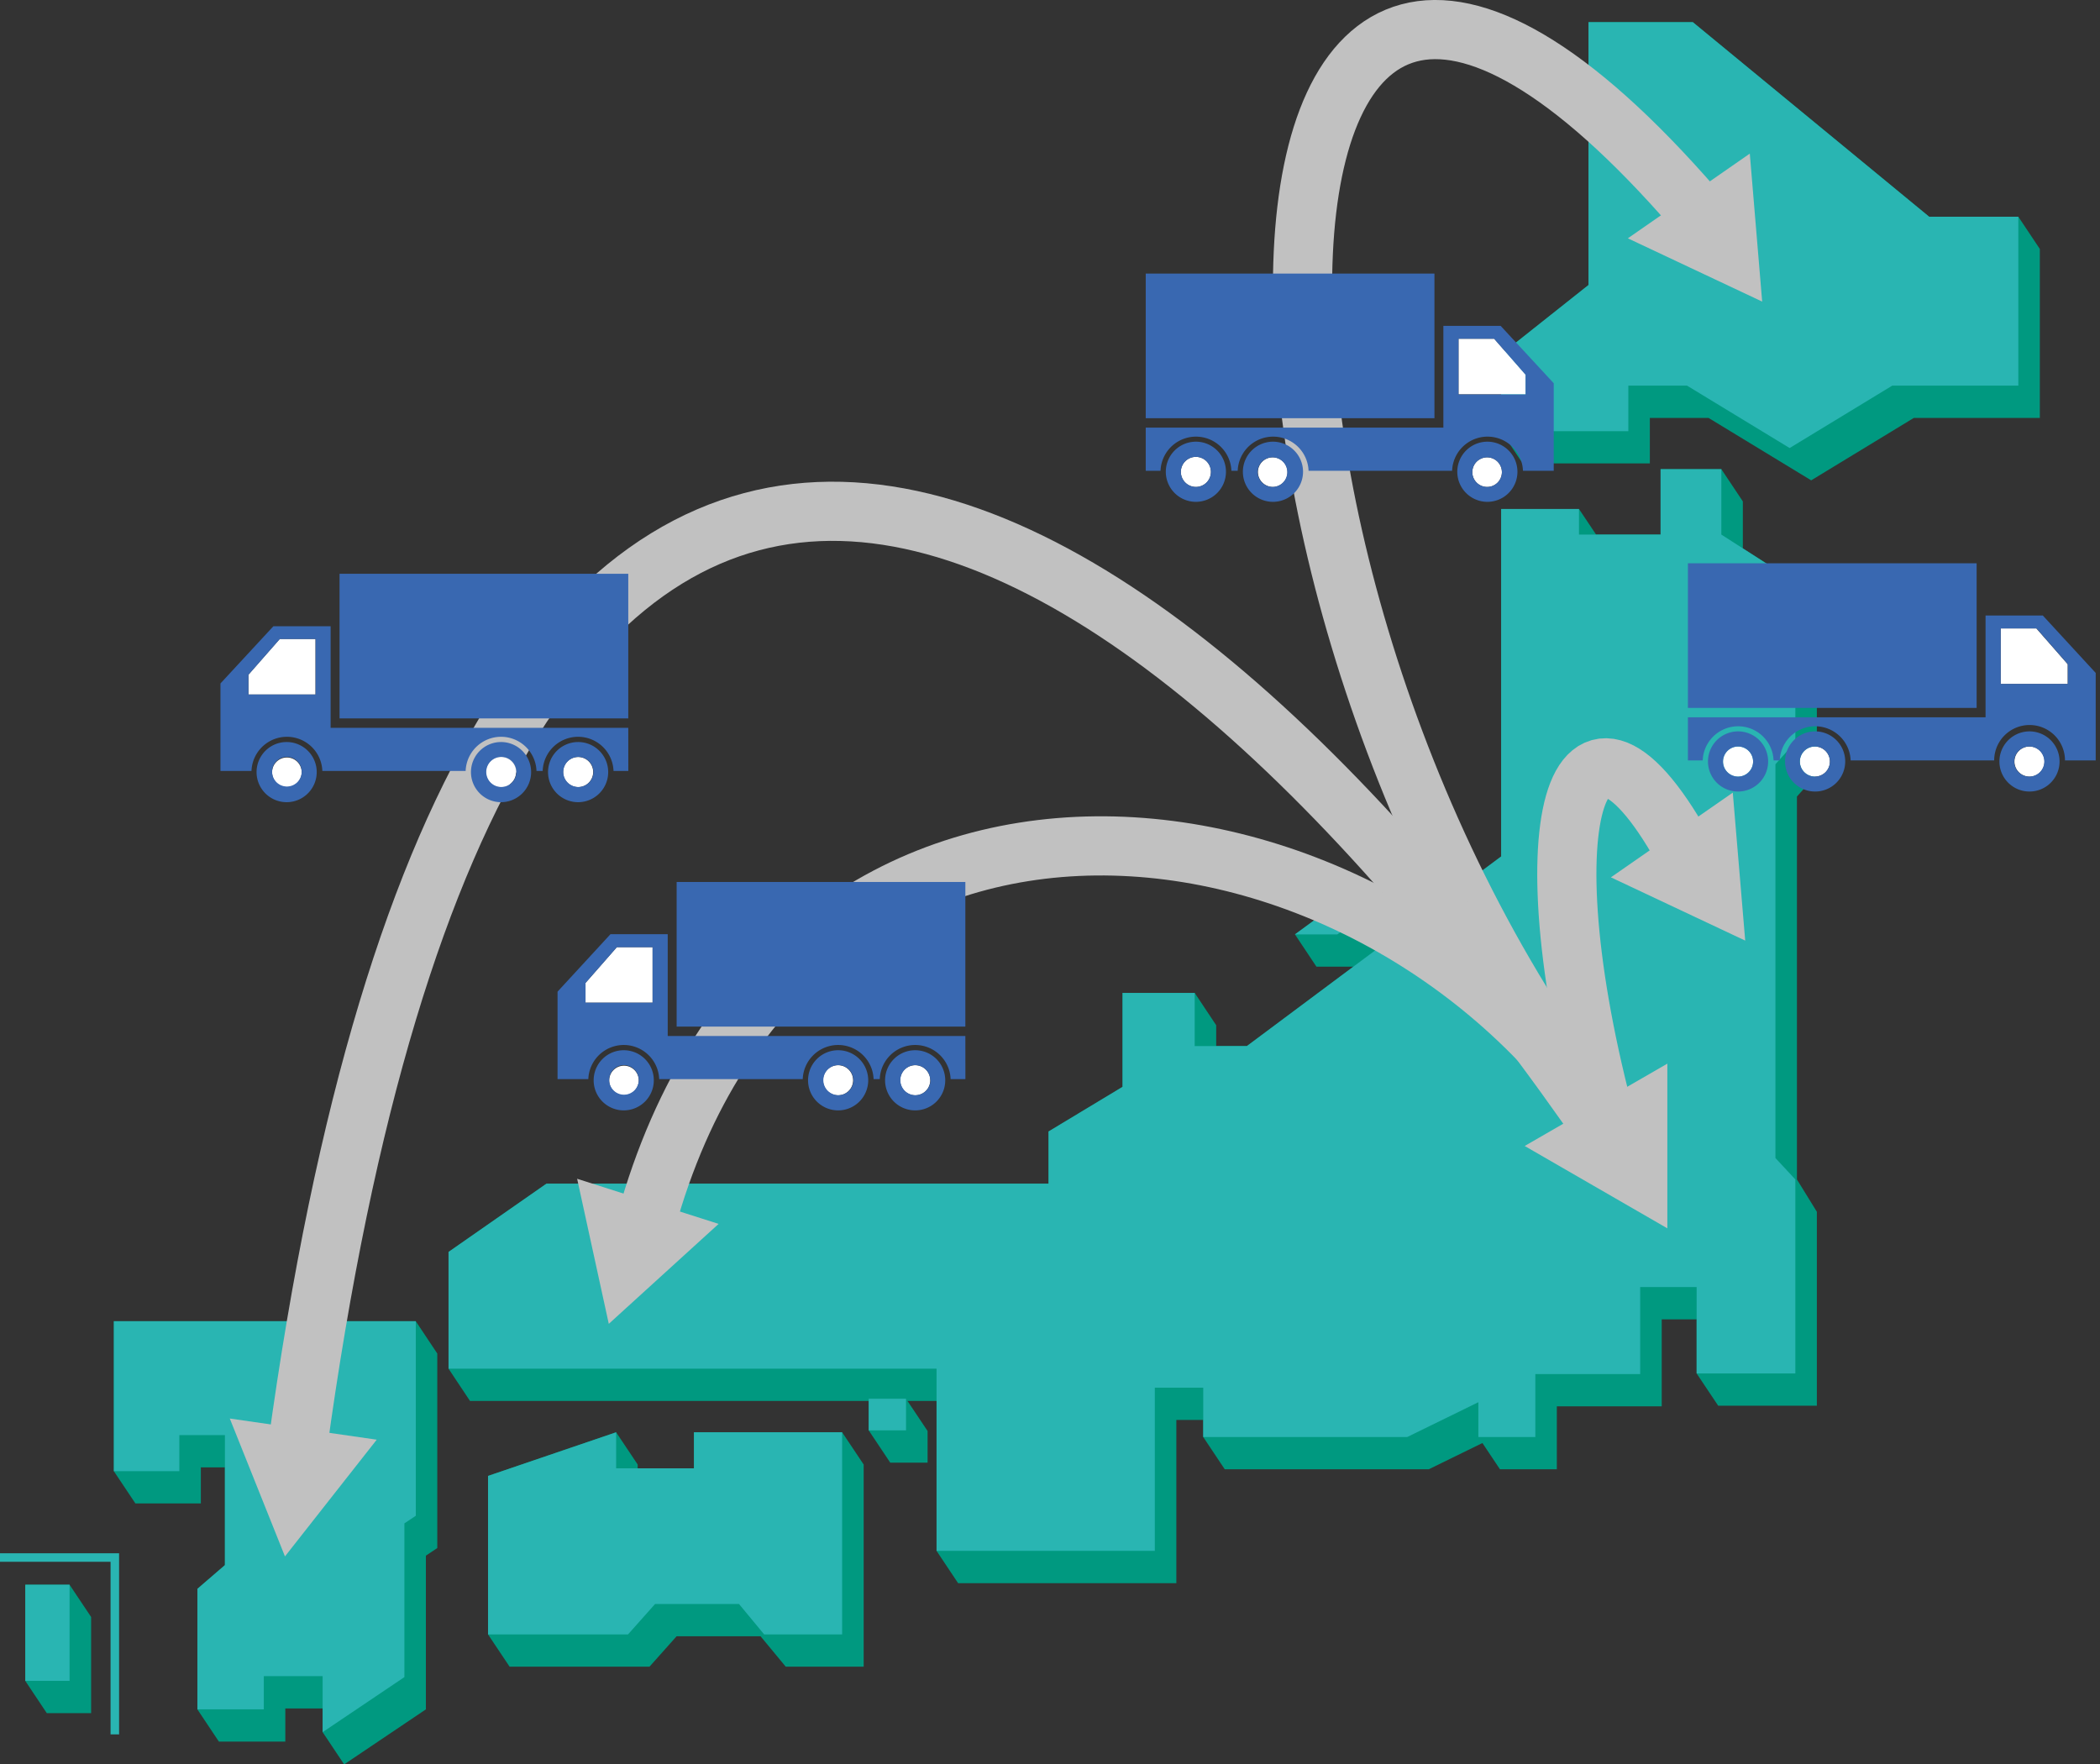 <svg xmlns="http://www.w3.org/2000/svg" width="425.87" height="357.81" viewBox="0 0 425.87 357.81"><rect x="0" y="0" width="425.87" height="357.81" fill="#333333" stroke="none"/><defs><style>.cls-1{fill:#009980;}.cls-2{fill:#29b5b2;}.cls-3{fill:none;stroke:#c1c1c1;stroke-miterlimit:10;stroke-width:12px;}.cls-4{fill:#fff;}.cls-5{fill:#3968b1;}.cls-6{fill:#c1c1c1;}</style></defs><g id="レイヤー_2" data-name="レイヤー 2"><g id="レイヤー_10" data-name="レイヤー 10"><polygon class="cls-1" points="409.31 43.95 409.31 43.95 391.22 43.95 343.3 4.5 322.14 4.5 322.14 57.8 304.43 71.85 304.43 87.44 304.43 87.44 308.8 93.98 334.58 93.98 334.58 84.75 346.48 84.75 367.3 97.41 388.12 84.75 413.67 84.75 413.67 50.49 409.31 43.95"/><polygon class="cls-1" points="5.13 321.38 5.13 340.88 5.13 340.88 9.49 347.42 18.48 347.42 18.48 327.92 14.11 321.38 5.13 321.38"/><polygon class="cls-1" points="140.73 290.46 140.73 297.77 129.32 297.77 129.32 297 124.95 290.46 98.97 299.31 98.97 331.45 103.34 337.99 131.72 337.99 137.21 331.83 154.24 331.83 159.34 337.99 175.15 337.99 175.15 297 170.78 290.46 140.73 290.46"/><polygon class="cls-1" points="23.09 267.94 23.09 298.35 27.46 304.89 40.73 304.89 40.73 297.58 45.61 297.58 45.61 317.4 40.03 322.21 40.03 346.65 44.39 353.19 57.86 353.19 57.86 346.46 65.43 346.46 65.43 351.27 69.79 357.81 86.37 346.65 86.37 315.48 88.68 313.94 88.68 274.49 84.32 267.94 23.09 267.94"/><polygon class="cls-1" points="353.44 111.21 353.44 101.68 349.08 95.14 336.76 95.14 336.76 108.41 323.68 108.41 320.21 103.22 304.43 103.22 304.43 173.68 304.41 173.7 283.9 188.99 279.96 183.08 271.36 183.08 266.67 186.51 262.61 189.49 262.61 189.49 262.61 189.49 266.97 196.04 274.45 196.04 271.75 198.05 252.86 212.14 246.64 212.14 246.64 207.91 242.28 201.36 227.65 201.36 227.65 220.41 212.64 229.46 212.64 240.04 110.84 240.04 110.48 240.28 90.96 253.89 90.96 277.56 95.32 284.11 176.17 284.11 176.17 290.07 180.54 296.62 188.11 296.62 188.11 290.2 184.04 284.11 189.93 284.11 189.93 314.51 194.3 321.06 238.56 321.06 238.56 287.96 244.01 287.96 244.01 291.42 248.37 297.96 289.75 297.96 300.63 292.64 304.18 297.96 315.72 297.96 315.72 285.2 336.99 285.2 336.99 267.56 344.07 267.56 344.07 278.53 348.44 285.07 368.45 285.07 368.45 245.75 368.45 245.74 364.41 239.19 364.41 161.53 368.45 157.03 368.45 124.58 364.09 118.04 353.44 111.21"/><path class="cls-2" d="M22.42,351.72v-35H0V315H24.15v36.73ZM0,316.72Z"/><polygon class="cls-2" points="409.31 43.95 391.22 43.95 343.3 4.5 322.14 4.5 322.14 57.8 304.43 71.85 304.43 87.44 330.22 87.44 330.22 78.2 342.11 78.2 362.93 90.86 383.75 78.2 409.31 78.2 409.31 43.95"/><rect class="cls-2" x="176.17" y="283.66" width="7.57" height="6.41"/><polygon class="cls-2" points="271.21 189.49 262.61 189.49 271.36 183.08 279.96 183.08 271.21 189.49"/><rect class="cls-2" x="5.13" y="321.37" width="8.98" height="19.5"/><polygon class="cls-2" points="140.73 290.46 140.73 297.77 124.95 297.77 124.95 290.46 98.97 299.31 98.97 331.45 127.36 331.45 132.84 325.29 149.87 325.29 154.97 331.45 170.78 331.45 170.78 290.46 140.73 290.46"/><polygon class="cls-2" points="23.09 267.94 23.09 298.35 36.37 298.35 36.37 291.03 45.61 291.03 45.61 317.4 40.03 322.21 40.03 346.65 53.5 346.65 53.5 339.91 65.43 339.91 65.43 351.27 82.01 340.11 82.01 308.93 84.32 307.39 84.32 267.94 23.09 267.94"/><polygon class="cls-2" points="349.08 108.41 349.08 95.14 336.76 95.14 336.76 108.41 320.21 108.41 320.21 103.22 304.43 103.22 304.43 173.68 304.41 173.7 271.75 198.05 252.86 212.14 242.28 212.14 242.28 201.36 227.65 201.36 227.65 220.41 212.64 229.46 212.64 240.04 110.84 240.04 110.48 240.28 90.96 253.89 90.96 277.56 189.93 277.56 189.93 314.51 234.19 314.51 234.19 281.41 244.01 281.41 244.01 291.42 285.38 291.42 299.81 284.36 299.81 291.42 311.36 291.42 311.36 278.65 332.62 278.65 332.62 261.01 344.07 261.01 344.07 278.53 364.09 278.53 364.09 239.21 364.09 239.19 360.05 234.84 360.05 154.98 364.09 150.48 364.09 118.04 349.08 108.41"/><path class="cls-3" d="M343.82,42.54c-102.45-118.22-104.17,78.85-16.27,187.8l4.08,4.3"/><path class="cls-3" d="M327.55,230.34h0C279.5,156.22,160.28,141.83,131,247.87"/><path class="cls-3" d="M60.26,294C98.41,14.38,227.52,87.11,326.64,231.19h0"/><path class="cls-3" d="M326.64,231.19c-17.79-63.43-7-99.47,15.66-57.22"/><path class="cls-4" d="M408.52,154.43a3.05,3.05,0,1,1,3.05,3.06,3.06,3.06,0,0,1-3.05-3.06"/><path class="cls-4" d="M365,154.43a3.05,3.05,0,1,1,3,3.06,3.06,3.06,0,0,1-3-3.06"/><path class="cls-4" d="M349.42,154.43a3.05,3.05,0,1,1,3.05,3.06,3.05,3.05,0,0,1-3.05-3.06"/><polygon class="cls-4" points="405.73 127.44 412.96 127.44 419.32 134.7 419.32 138.71 405.73 138.71 405.73 127.44"/><path class="cls-5" d="M405.47,154.43a6.1,6.1,0,1,0,6.1-6.11,6.11,6.11,0,0,0-6.1,6.11m3,0a3.05,3.05,0,1,1,3.05,3.06,3.06,3.06,0,0,1-3.05-3.06"/><path class="cls-5" d="M362,154.43a6.1,6.1,0,1,0,6.09-6.11,6.1,6.1,0,0,0-6.09,6.11m3,0a3.05,3.05,0,1,1,3,3.06,3.06,3.06,0,0,1-3-3.06"/><path class="cls-5" d="M346.37,154.43a6.1,6.1,0,1,0,6.1-6.11,6.11,6.11,0,0,0-6.1,6.11m3.05,0a3.05,3.05,0,1,1,3.05,3.06,3.05,3.05,0,0,1-3.05-3.06"/><path class="cls-5" d="M342.3,154.21h3a7.19,7.19,0,0,1,14.37,0h1.26a7.19,7.19,0,0,1,14.37,0h29.11a7.18,7.18,0,0,1,14.36,0H425V136.47l-10.73-11.65H402.66v20.65H342.3Zm63.43-26.77H413l6.35,7.26v4H405.73Z"/><rect class="cls-5" x="342.3" y="114.23" width="58.55" height="29.33"/><path class="cls-4" d="M298.58,95.69a3,3,0,1,1,3,3.06,3,3,0,0,1-3-3.06"/><path class="cls-4" d="M255.1,95.69a3,3,0,1,1,3,3.06,3.05,3.05,0,0,1-3-3.06"/><path class="cls-4" d="M239.47,95.69a3.05,3.05,0,1,1,3.05,3.06,3.06,3.06,0,0,1-3.05-3.06"/><polygon class="cls-4" points="295.78 68.7 303.02 68.7 309.38 75.96 309.38 79.97 295.78 79.97 295.78 68.7"/><path class="cls-5" d="M295.53,95.69a6.1,6.1,0,1,0,6.09-6.12,6.11,6.11,0,0,0-6.09,6.12m3.05,0a3,3,0,1,1,3,3.06,3,3,0,0,1-3-3.06"/><path class="cls-5" d="M252.05,95.69a6.1,6.1,0,1,0,6.1-6.12,6.11,6.11,0,0,0-6.1,6.12m3,0a3,3,0,1,1,3,3.06,3.05,3.05,0,0,1-3-3.06"/><path class="cls-5" d="M236.42,95.69a6.1,6.1,0,1,0,6.1-6.12,6.11,6.11,0,0,0-6.1,6.12m3.05,0a3.05,3.05,0,1,1,3.05,3.06,3.06,3.06,0,0,1-3.05-3.06"/><path class="cls-5" d="M232.35,95.47h3a7.19,7.19,0,0,1,14.37,0H251a7.19,7.19,0,0,1,14.37,0h29.11a7.19,7.19,0,0,1,14.37,0h6.24V77.72L304.32,66.08H292.71V86.72H232.35ZM295.78,68.7H303L309.38,76v4h-13.6Z"/><rect class="cls-5" x="232.35" y="55.48" width="58.55" height="29.33"/><path class="cls-4" d="M129.54,219.06a3,3,0,1,0-3,3.06,3.05,3.05,0,0,0,3-3.06"/><path class="cls-4" d="M173,219.06a3.05,3.05,0,1,0-3.05,3.06,3.05,3.05,0,0,0,3.05-3.06"/><path class="cls-4" d="M188.65,219.06a3.05,3.05,0,1,0-3.05,3.06,3.06,3.06,0,0,0,3.05-3.06"/><polygon class="cls-4" points="132.34 192.07 125.1 192.07 118.74 199.33 118.74 203.34 132.34 203.34 132.34 192.07"/><path class="cls-5" d="M132.59,219.06a6.1,6.1,0,1,0-6.1,6.12,6.1,6.1,0,0,0,6.1-6.12m-3.05,0a3,3,0,1,1-3-3.06,3.05,3.05,0,0,1,3,3.06"/><path class="cls-5" d="M176.07,219.06a6.1,6.1,0,1,0-6.1,6.12,6.1,6.1,0,0,0,6.1-6.12m-3,0A3.05,3.05,0,1,1,170,216a3.05,3.05,0,0,1,3.05,3.06"/><path class="cls-5" d="M191.69,219.06a6.1,6.1,0,1,0-6.09,6.12,6.09,6.09,0,0,0,6.09-6.12m-3,0A3.05,3.05,0,1,1,185.6,216a3.06,3.06,0,0,1,3.05,3.06"/><path class="cls-5" d="M195.77,210.1H135.41V189.45H123.8L113.07,201.1v17.74h6.24a7.19,7.19,0,0,1,14.37,0h29.11a7.19,7.19,0,0,1,14.37,0h1.25a7.19,7.19,0,0,1,14.37,0h3Zm-63.43-6.76h-13.6v-4l6.36-7.26h7.24Z"/><rect class="cls-5" x="137.22" y="178.86" width="58.55" height="29.33"/><path class="cls-4" d="M61.18,156.56a3,3,0,1,0-3,3.06,3,3,0,0,0,3-3.06"/><path class="cls-4" d="M104.66,156.56a3.05,3.05,0,1,0-3,3.06,3.05,3.05,0,0,0,3-3.06"/><path class="cls-4" d="M120.29,156.56a3.05,3.05,0,1,0-3.05,3.06,3.06,3.06,0,0,0,3.05-3.06"/><polygon class="cls-4" points="63.98 129.58 56.74 129.58 50.38 136.83 50.38 140.84 63.98 140.84 63.98 129.58"/><path class="cls-5" d="M64.23,156.56a6.1,6.1,0,1,0-6.09,6.12,6.11,6.11,0,0,0,6.09-6.12m-3.05,0a3,3,0,1,1-3-3.06,3,3,0,0,1,3,3.06"/><path class="cls-5" d="M107.71,156.56a6.1,6.1,0,1,0-6.1,6.12,6.11,6.11,0,0,0,6.1-6.12m-3,0a3.05,3.05,0,1,1-3-3.06,3.05,3.05,0,0,1,3,3.06"/><path class="cls-5" d="M123.34,156.56a6.1,6.1,0,1,0-6.1,6.12,6.11,6.11,0,0,0,6.1-6.12m-3,0a3.05,3.05,0,1,1-3.05-3.06,3.06,3.06,0,0,1,3.05,3.06"/><path class="cls-5" d="M127.41,147.6H67.05V127H55.44L44.71,138.6v17.74H51a7.19,7.19,0,0,1,14.37,0H94.43a7.19,7.19,0,0,1,14.37,0h1.25a7.19,7.19,0,0,1,14.37,0h3ZM64,140.84H50.38v-4l6.36-7.25H64Z"/><rect class="cls-5" x="68.86" y="116.36" width="58.55" height="29.33"/><polygon class="cls-6" points="338.13 249.1 338.13 215.7 309.2 232.4 338.13 249.1"/><polygon class="cls-6" points="353.92 190.75 351.4 160.74 326.68 177.92 353.92 190.75"/><polygon class="cls-6" points="357.36 61.16 354.85 31.15 330.12 48.33 357.36 61.16"/><polygon class="cls-6" points="123.46 268.47 145.73 248.2 117.04 239.05 123.46 268.47"/><polygon class="cls-6" points="57.79 315.63 76.4 291.96 46.6 287.67 57.79 315.63"/></g></g></svg>